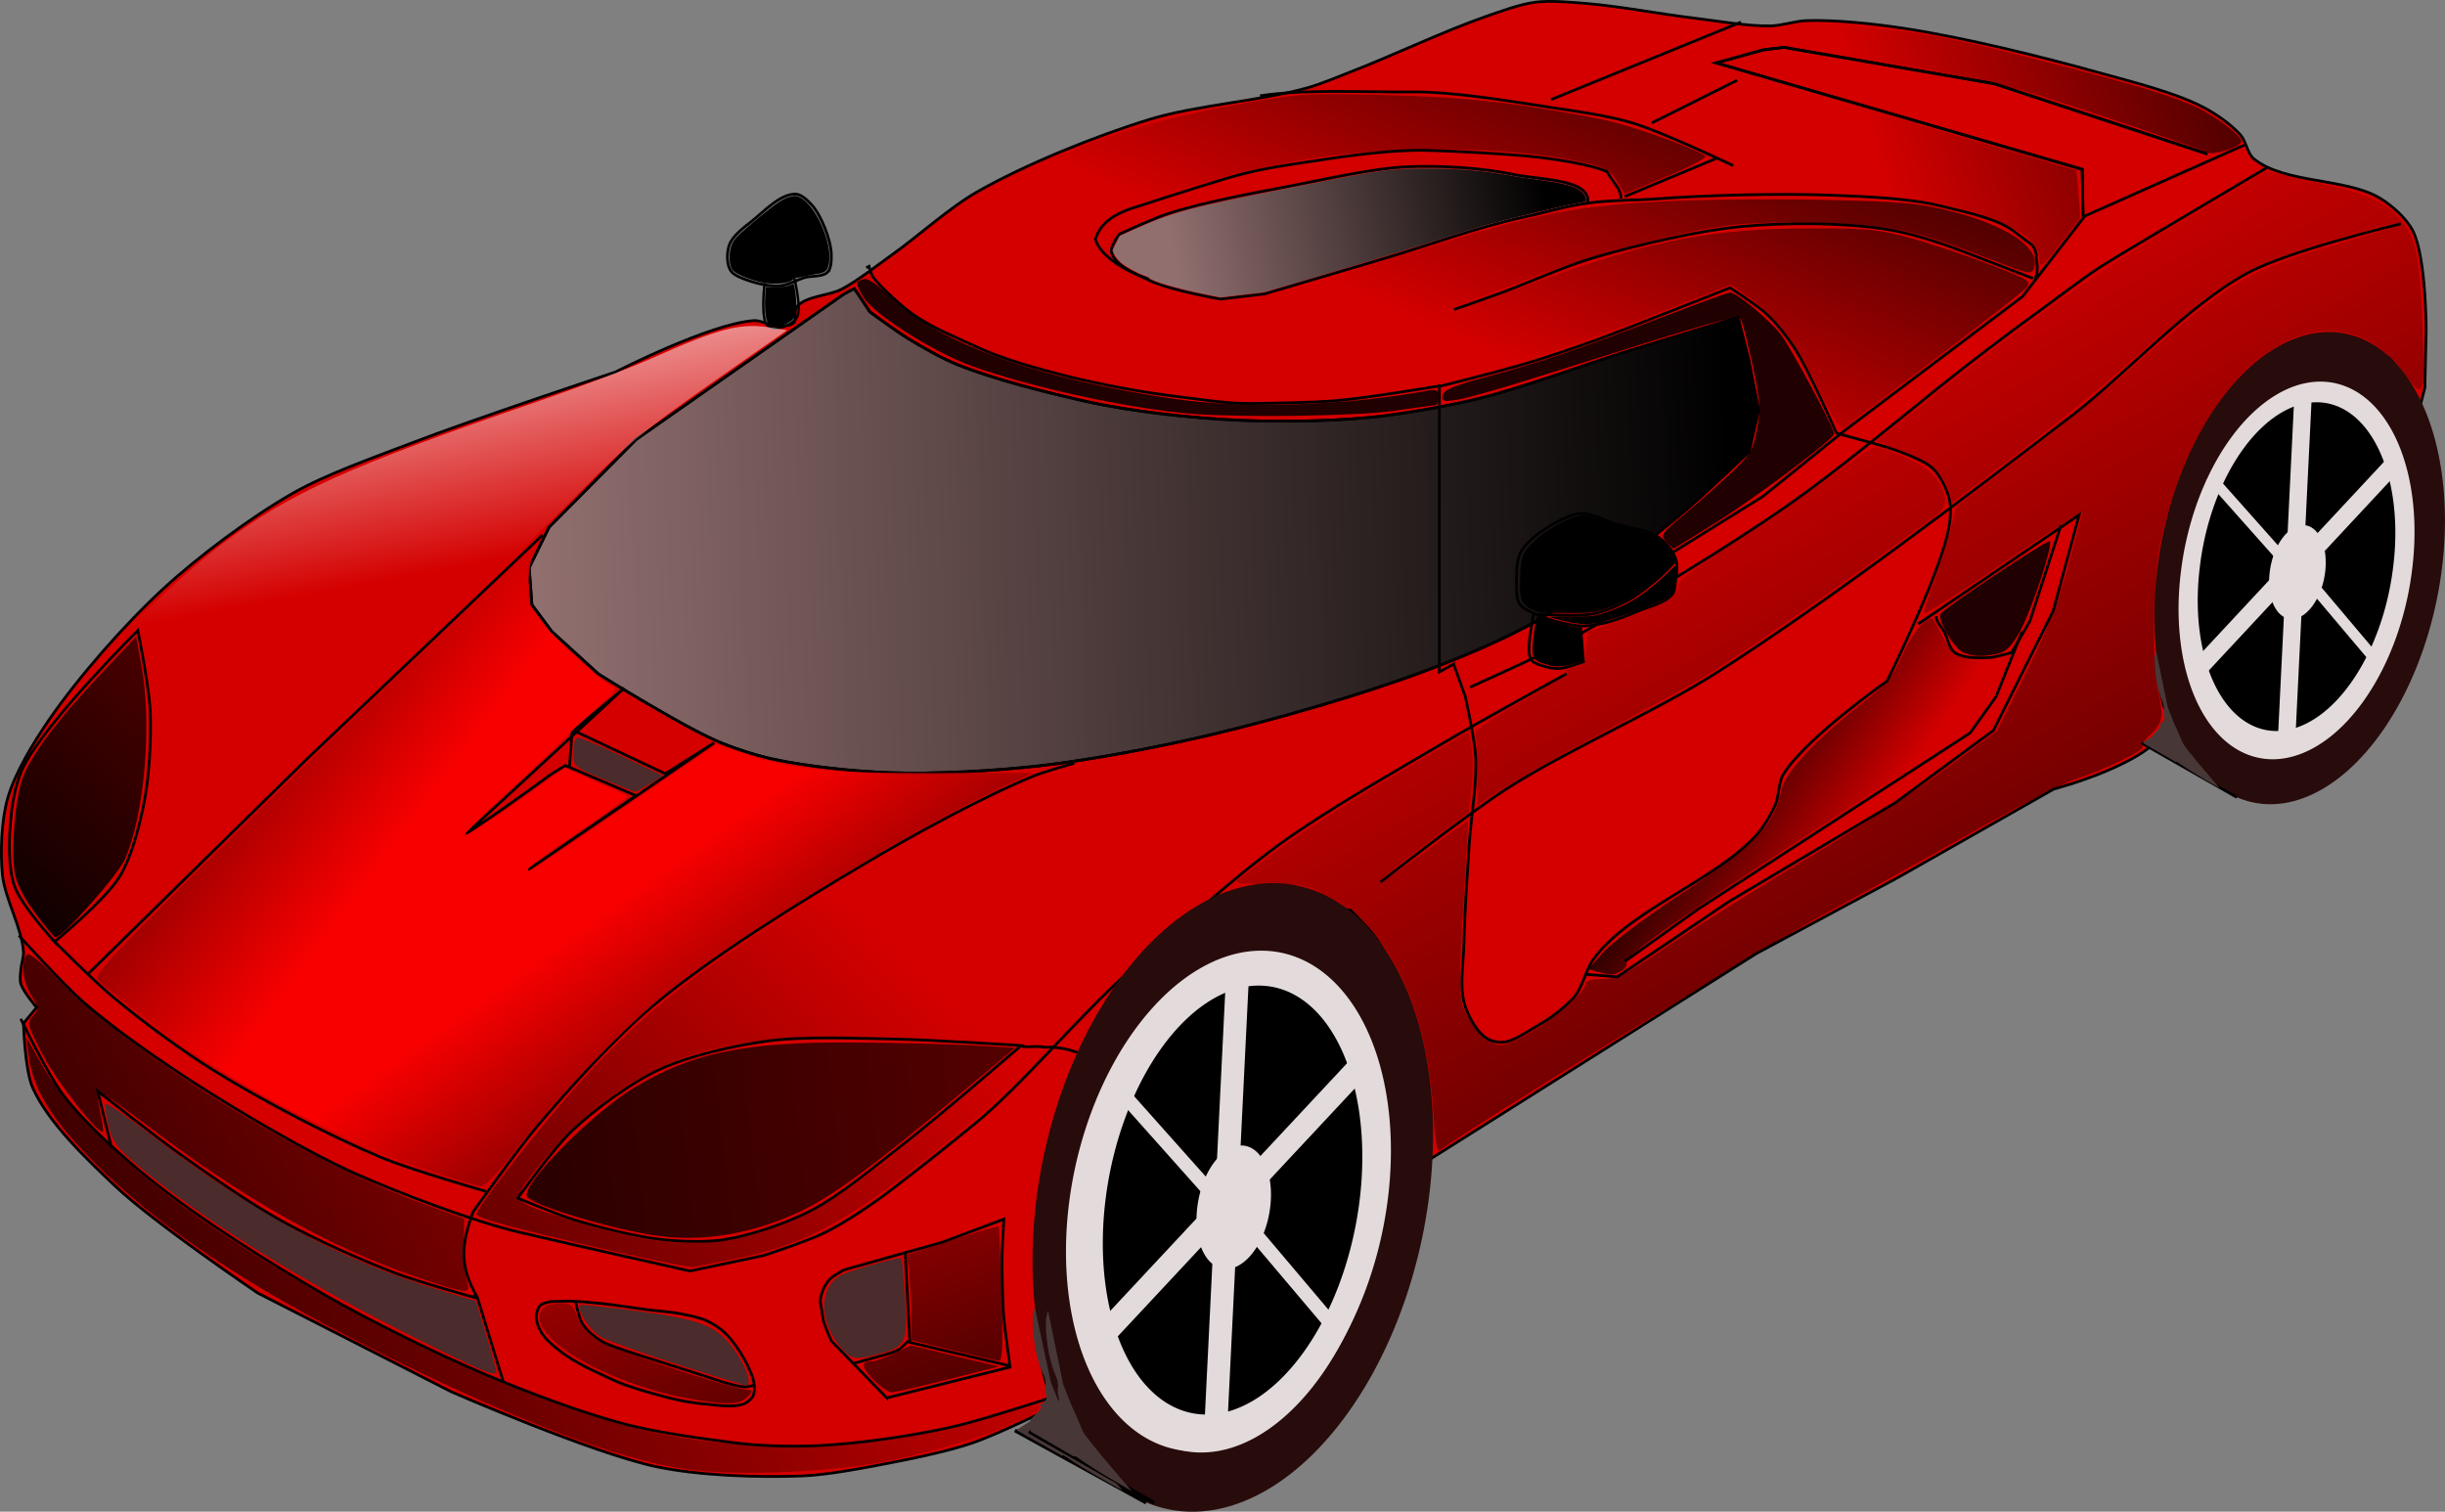 <svg xmlns="http://www.w3.org/2000/svg" xmlns:xlink="http://www.w3.org/1999/xlink" viewBox="0 0 891.5 551.19" version="1.0"><rect x="0" y="0" width="891.5" height="551.19" fill="#808080" stroke="none"/><defs><linearGradient id="l" y2="141.36" xlink:href="#a" gradientUnits="userSpaceOnUse" x2="736.81" gradientTransform="translate(-61.672 -111.49)" y1="79.136" x1="936.21"/><linearGradient id="a"><stop offset="0"/><stop offset="1" stop-opacity="0"/></linearGradient><linearGradient id="f" y2="205" gradientUnits="userSpaceOnUse" x2="489.32" gradientTransform="translate(-61.672 -111.49)" y1="179.55" x1="625.08"><stop offset="0"/><stop offset="1" stop-opacity="0"/></linearGradient><linearGradient id="g" y2="418.55" gradientUnits="userSpaceOnUse" x2="246.07" gradientTransform="translate(-61.672 -111.49)" y1="534.51" x1="5.657"><stop offset="0" stop-color="#333"/><stop offset="1" stop-color="#333" stop-opacity="0"/></linearGradient><linearGradient id="h" y2="445.42" gradientUnits="userSpaceOnUse" x2="376.18" gradientTransform="translate(-61.672 -111.49)" y1="697.15" x1="130.11"><stop offset="0"/><stop offset="1" stop-opacity="0"/></linearGradient><linearGradient id="i" y2="234.7" gradientUnits="userSpaceOnUse" x2="592.49" gradientTransform="translate(-61.672 -111.49)" y1="62.165" x1="667.51"><stop offset="0"/><stop offset="1" stop-opacity="0"/></linearGradient><linearGradient id="j" y2="401.9" gradientUnits="userSpaceOnUse" x2="752.36" gradientTransform="translate(-61.672 -111.49)" y1="360.56" x1="691.55"><stop offset="0"/><stop offset="1" stop-opacity="0"/></linearGradient><linearGradient id="k" y2="224.8" xlink:href="#a" gradientUnits="userSpaceOnUse" x2="717.01" gradientTransform="translate(-61.672 -111.49)" y1="619.37" x1="936.21"/><linearGradient id="e" y2="255.91" gradientUnits="userSpaceOnUse" x2="254.11" gradientTransform="translate(-61.672 -111.49)" y1="240.36" x1="691.55"><stop offset="0"/><stop offset="1" stop-opacity="0"/></linearGradient><linearGradient id="m" y2="405.82" gradientUnits="userSpaceOnUse" x2="1040.9" gradientTransform="translate(-61.672 -111.49)" y1="411.48" x1="1043.7"><stop offset="0" stop-color="#fff"/><stop offset="1" stop-color="#fff" stop-opacity="0"/></linearGradient><linearGradient id="o" y2="453.23" gradientUnits="userSpaceOnUse" x2="574.17" gradientTransform="translate(-61.672 -111.49)" y1="719.77" x1="319.61"><stop offset="0"/><stop offset="1" stop-opacity="0"/></linearGradient><linearGradient id="n" y2="550.07" gradientUnits="userSpaceOnUse" x2="974.39" gradientTransform="translate(-61.672 -111.49)" y1="650.48" x1="91.924"><stop offset="0"/><stop offset="1" stop-opacity="0"/></linearGradient><linearGradient id="p" y2="459.48" xlink:href="#a" gradientUnits="userSpaceOnUse" x2="387.49" gradientTransform="translate(-61.672 -111.49)" y1="671.69" x1="26.87"/><linearGradient id="q" y2="472.29" xlink:href="#a" gradientUnits="userSpaceOnUse" x2="409.77" gradientTransform="translate(-61.672 -111.49)" y1="687.25" x1="476.59"/><linearGradient id="r" y2="301.17" gradientUnits="userSpaceOnUse" x2="322.44" gradientTransform="translate(-61.672 -111.49)" y1="178.13" x1="299.81"><stop offset="0" stop-color="#fff"/><stop offset="1" stop-color="#fff" stop-opacity="0"/></linearGradient><linearGradient id="s" y2="439.76" xlink:href="#a" gradientUnits="userSpaceOnUse" x2="287.09" gradientTransform="translate(-61.672 -111.49)" y1="562.8" x1="374.77"/><linearGradient id="t" y2="366.22" gradientUnits="userSpaceOnUse" x2="246.07" gradientTransform="translate(-61.672 -111.49)" y1="265.81" x1="111.72"><stop offset="0"/><stop offset="1" stop-opacity="0"/></linearGradient></defs><path d="M383.74 513.2s-20.17 9.89-29.26 12.96c-9.4 3.17-22.41 5.81-32.15 7.67-8.86 1.7-20.74 3.95-29.75 4.32-15.99.65-37.58-.07-53.25-3.36-23.4-4.9-74.85-27.35-74.85-27.35l-70.525-35.98s-37.703-25.51-51.816-38.86c-10.24-9.69-24.474-23.11-30.226-35.98-2.907-6.51-3.359-23.51-3.359-23.51l4.798-5.76s-4.855-5.66-5.757-8.64c-.459-1.51-.12-3.7 0-5.27.144-1.89 1.066-4.35.96-6.24-.494-8.79-6.816-19.55-7.677-28.31-.819-8.33-.364-19.78 1.92-27.83 2.616-9.22 9.457-20.38 14.872-28.3 10.771-15.75 27.718-35.04 41.741-47.98 13.013-12 32.111-26.27 47.5-35.02 12.22-6.96 30.06-13.19 43.18-18.24 22.05-8.48 74.37-25.9 74.37-25.9s34.29-17.61 50.37-18.72c2.65-.18 5.98 1.9 8.64 1.92 1.84.02 4.74.11 6.02-1.22 1.17-1.23-.18-4.26.87-5.59 3.35-4.19 11.88-4.1 16.62-6.62 5.85-3.12 12.83-8.634 18.23-12.475 9.48-6.739 21.07-17.283 31.18-23.029 17.78-10.104 43.3-20.394 62.86-26.388 16.84-5.162 40.62-6.706 57.57-11.515 5.17-1.467 11.79-4.282 16.79-6.237 14.49-5.659 33.29-14.55 47.98-19.671 5.38-1.874 12.58-4.55 18.23-5.277 5.57-.717 13.12.03 18.71.48 11.73.943 27.18 3.89 38.86 5.277 8.48 1.006 19.78 3.074 28.31 2.879 3.93-.09 9.03-1.787 12.96-1.92 10.82-.363 25.27 1.239 35.98 2.879 21.74 3.333 50.3 10.381 71.49 16.313 11.39 3.191 26.94 6.982 37.42 12.474 4.46 2.338 10.12 6.279 13.43 10.076 1.95 2.233 2.5 6.764 4.8 8.636 11.23 9.139 33.67 6.899 46.06 14.393 4.35 2.634 9.74 7.432 11.99 11.994 4.83 9.764 4.8 35.981 4.8 35.981l-.48 21.11-3.84 14.88s-3.74-17.54-7.67-23.99c-2.02-3.3-8.62-4.76-12.3-5.94-6.54-2.08-14.39-.84-20.43 2.43-7.26 3.92-15.74 14.06-21.62 21.16s-11.07 14.58-16.18 24.57c-5.11 9.98-10 28.58-12.47 38.86-2.48 10.28-2.29 13.49-2.86 22.37-.27 4.17-.02 14.4 1.37 18.34.47 1.35.55 3.12 1.28 4.36.72 1.23 1.13 4.92.69 6.27-4.49 13.44-41.27 23.03-41.27 23.03l-56.61 32.14-51.82 27.83-136.25 85.88c8.17-20.91 6.79-19.34 8.22-34.63 2-16.9-.09-23.76-.79-36.61-7.88-19.15-8.66-19.68-19.11-30.39-8-1.28-10.38-2.56-21.74-2.15-17.86 5.35-18.87 6.21-32.79 15.5-10.15 8.7-21.31 20.42-32.7 34.53-7 8.69-13.08 22.91-19.83 39.51-4.31 10.59-6.19 24.88-6.97 36.31-.82 12.08-.62 24.42.48 36.46.66 7.15 3.2 14.08 4.8 21.11z" fill-rule="evenodd" stroke="#000" fill="#d40000"/><path d="M7.556 371.48s9.834 20.44 15.733 28.09c8.153 10.57 21.61 22.55 32.026 30.9 17.656 14.15 43.314 30.3 62.935 41.58 17.12 9.85 40.81 21.51 58.99 29.22 14.83 6.28 34.99 13.91 50.57 17.98 11.58 3.03 27.46 5.2 39.33 6.74 9.57 1.24 21.27 1.56 30.9 1.12 15.23-.68 36.31-3.76 51.13-7.3 10.27-2.46 33.72-10.11 33.72-10.11" stroke="#000" fill="none"/><path d="M40.707 418.67l-5.057-20.79s21.385 16.86 30.903 23.6c10.528 7.46 24.671 17.35 35.957 23.6 12.01 6.65 28.76 14.21 41.58 19.1 8.57 3.27 29.22 8.99 29.22 8.99l-.56-1.12M323.33 509.7c-6.74-6.93-13.49-13.86-20.23-20.79-2.51-5.95-3.04-6.92-3.37-10.68-.81-4-1.02-4.23.56-8.43 2.24-4.03 2.69-3.9 7.31-6.74 11.98-3.37 23.97-6.74 35.96-10.11l22.47-8.43c-.78 13.22-.77 13.13-.56 24.16.34 11.32.28 11.11 2.81 29.78-14.99 3.74-29.97 7.49-44.95 11.24z" stroke="#000" fill="none"/><path d="M367.72 497.9l-35.96-8.43-1.69-32.59v-.56M331.3 488.87l-2.85 2.68c-1.85 1.8-9.77 3.38-17.41 5.62M183.54 503.94l-9.53-30.99c-6.83-11.73-5.61-19.52-1.59-30.99 0 0 16.11-22.7 23.84-31.78 11.8-13.87 28.15-32.01 42.11-43.7 21.34-17.88 53.13-37.47 77.08-51.65 17.79-10.54 42.07-23.88 61.18-31.79 4.39-1.81 15.1-4.77 15.1-4.77" stroke="#000" fill="none"/><path d="M188.79 436.85s12.93-18.15 19.87-24.63c8.5-7.95 21.23-17.35 31.78-22.25 10.96-5.09 26.97-8.67 38.94-10.33 13.69-1.91 32.26-1.03 46.08-.8 14.08.24 46.89 2.39 46.89 2.39s-30.19 26.09-43.71 36.55c-9.73 7.53-22.41 18.25-33.37 23.84-8.73 4.44-21.32 8.76-30.99 10.33-6.82 1.1-16.17.76-23.04 0-9.72-1.08-22.43-4.32-31.79-7.15-6.35-1.93-20.66-7.95-20.66-7.95zM372.63 381.56c4.9.38 3.07-.36 8.82.31 5.01-.36 13.4 1.52 18.14 5.93M19.917 343.38s18.335-15.08 23.599-23.6c4.484-7.25 7.344-18.6 8.99-26.97 1.956-9.94 2.684-23.58 2.248-33.71-.382-8.86-4.495-29.22-4.495-29.22S17.628 262.14 8.68 279.33c-2.416 4.64-3.923 11.65-4.495 16.85-.885 8.05-1.528 19.32 1.124 26.97 2.45 7.08 14.608 20.23 14.608 20.23z" stroke="#000" fill="none"/><path d="M18.794 342.26s15.327 15.4 22.475 21.35c10.571 8.8 25.381 19.74 37.083 26.97 17.444 10.78 41.758 23.56 60.678 31.46 11.12 4.65 38.21 12.37 38.21 12.37" stroke="#000" fill="none"/><path d="M307.69 107.24l-75.75 53-31.75 32-7.25 14.75 1 13.5 7.25 9.75 17 15.5s29.26 18.3 42.75 24.25c5.99 2.64 14.35 5.35 20.75 6.75 12.69 2.77 30.02 4.55 43 5 16.28.57 38.06-.66 54.25-2.5 19.16-2.17 44.49-7.02 63.25-11.5 23.29-5.56 54.06-14.4 76.5-22.75 13.18-4.9 30.62-12.12 42.75-19.25 16.68-9.8 36.84-26.16 51.75-38.5 7.69-6.36 24.5-22.5 24.5-22.5l3.5-15.25-3.75-19-3.75-14.75s-28.02 8.51-40 12.25c-16.3 5.09-37.68 13.1-54.25 17.25-9.99 2.5-23.54 4.91-33.75 6.25-16.04 2.11-37.59 2.46-53.75 1.75-17.17-.75-39.74-3.2-56.5-7-14.08-3.19-32.86-7.86-46.25-13.25-5.67-2.28-12.79-6.32-18-9.5-4.37-2.66-14-9.75-14-9.75l-4.5-6.75-1.25-1.75-3.75 2z" fill-rule="evenodd" stroke="#000" fill="#916f6f"/><path d="M32.345 354.89l79.195-77.78 86.27-82.02" stroke="#000" fill="none"/><path d="M6.89 341.11s16.214 17.97 24.041 24.74c11.487 9.94 28.215 21.52 41.012 29.7 16.803 10.75 40.567 24.77 57.987 32.53 15.7 7 42.66 17.26 59.39 21.21 19.76 4.67 62.23 14.15 62.23 14.15l26.87-5.66s16.15-5.23 22.63-8.49c7.67-3.86 17.22-10.33 24.04-15.55 9.06-6.94 13.77-10.5 30.4-24.04 16.98-13.83 38.11-39.43 55.86-55.16 16.23-14.37 37.62-33.93 55.16-46.67 16.95-12.32 41.35-26.11 59.4-36.77 13.41-7.92 45.25-25.45 45.25-25.45M195.55 479.61c-.12 1.01.19 2.38.51 3.34.46 1.41 1.41 3.2 2.34 4.35 1.91 2.39 5.2 4.93 7.69 6.7 2.74 1.93 6.67 4.1 9.71 5.52 3.25 1.52 8.54 4.14 11.92 5.36 5.3 1.92 11.56 3.61 17.02 5.01 3.5.9 8.28 1.71 11.88 2.01 4.35.36 10.46 1.5 14.55 0 1.24-.46 2.73-1.69 3.35-2.85.6-1.11.66-2.93.5-4.18-.38-2.99-2.22-6.72-3.68-9.37-1.72-3.11-4.45-7.08-7.02-9.53-1.71-1.63-4.39-3.38-6.53-4.35-2.6-1.19-6.39-1.96-9.2-2.51-3.97-.79-9.37-1.15-13.38-1.68-4.83-.62-11.23-1.66-16.07-2.17-3.35-.35-7.83-.75-11.2-.84-2.16-.05-7.2.17-7.2.17s-2.83.52-3.68 1.34c-.86.82-1.36 2.49-1.51 3.68z" stroke="#000" fill="none"/><path d="M209.8 474.39s1.19 5.69 2.35 7.86c.66 1.26 1.97 2.71 3.01 3.68 1.26 1.18 3.16 2.53 4.68 3.35 2.32 1.25 5.71 2.29 8.2 3.18 3.53 1.25 8.31 2.7 11.88 3.84 4.26 1.37 9.95 3.17 14.22 4.52 3.81 1.21 8.83 3.07 12.71 4.02 1.44.35 3.38.83 4.86.83.91.01 3.01-.5 3.01-.5M530.02 242.16l4.26 11.83s3.47 15.48 3.79 22.24c.45 9.53-1.76 22.19-2.37 31.71-.68 10.64-1.71 24.82-1.89 35.49-.12 7.09-1.88 16.96.47 23.66 1.55 4.39 5.05 10.82 9.47 12.3 5.72 1.92 8.62-.44 19.64-7.1 3.31-2 7.51-5.46 10.17-8.28 3.64-3.86 4.41-10.18 7.57-14.43 13.28-17.9 44.13-28.49 59.15-44.96 2.71-2.96 5.51-7.66 7.1-11.35 1.33-3.1 1.08-8 2.84-10.89 7.94-13.05 37.85-34.07 37.85-34.07s18.5-37.18 22.24-54.42c.76-3.47 1.28-8.37.48-11.83-.88-3.77-3.31-8.72-6.16-11.35-4.33-4.02-17.98-8.05-17.98-8.05l-17.03-4.73s-9.61-22.09-15.14-30.76c-2.56-3.99-6.5-9.03-9.94-12.3-3.69-3.5-13.72-9.94-13.72-9.94s-27.81 10.99-39.75 15.62c-11.48 4.45-25.56 9.34-37.39 12.78-8.2 2.38-28.86 7.57-28.86 7.57V245l5.2-2.84z" stroke="#000" fill="none"/><path d="M536.01 250.57s19.31-8.69 27.44-12.71c3.86-1.91 8.97-4.55 12.71-6.69 23.17-13.25 53.73-31.59 75.62-46.85 17.14-11.94 38.61-29.73 54.88-42.83 10.77-8.67 25.25-19.68 36.47-27.77 7.1-5.11 16.36-12.39 23.76-17.063 7.86-4.964 59.56-35.468 59.56-35.468M578.29 355.26l11.36.94 40.69-27.44 60.57-35.97 35.97-26.5 21.76-43.53 9.47-35.02-58.68 39.75" stroke="#000" fill="none"/><path d="M751.48 191.53l-11.36 35.02-6.62 11.35s-5.9 1.81-8.52 1.9c-3.73.12-9.28.3-12.3-1.9-2.05-1.49-2.56-5.34-3.79-7.57-.79-1.45-2.39-3.14-2.84-4.73-.07-.27 0-.95 0-.95" stroke="#000" fill="none"/><path d="M737.29 230.33l-9.47 23.66-9.46 13.25-99.37 64.36-26.5 18.92M741.25 101.49s-14.56-5.533-24.61-9.467c-8.54-3.341-20.28-7.145-29.34-8.518-15.44-2.339-36.5-2.422-52.05-.946-16.47 1.563-38.07 6.713-53.95 11.357-10.78 3.153-24.46 9.394-35.01 13.254-4.81 1.75-16.09 5.67-16.09 5.67" stroke="#000" fill="none"/><path d="M578.94 73.688c.95-8.518-18.11-8.146-26.97-10.057-11.41-2.459-27.15-3.355-38.81-2.839-12.35.546-28.55 4.275-40.69 6.625-14 2.708-32.79 6.065-46.37 10.41-5.58 1.784-17.99 7.571-17.99 7.571s-3.4 4.539-2.84 6.625c1.4 5.095 9.43 8.147 14.2 10.407 7.15 3.4 25.55 6.63 25.55 6.63l16.09-1.89s29.14-8.659 41.64-12.308c16.74-4.883 35.96-12.127 53.01-15.735 7.15-1.513 14.87-3.952 23.33-5.092 8.45-1.139 17.65-.979 24.94-1.533 18.4-1.399 45.9-2.055 64.34-1.3 11.69.479 27.48 1.056 38.8 3.786 11.33 2.73 21.57 4.934 27.48 9.6 5.92 4.665 6.69 4.388 7.51 6.989.82 2.6-.1.578.53 4.149.63 3.572-.77 6.674-1.01 6.194" stroke="#000" fill="none"/><path d="M418.92 101.75c-8.01-2.514-17.84-8.284-19.55-14.576 2.28-6.648 7.79-9.136 12.5-10.951 0 0 24.08-7.829 34.8-11.018 11.02-3.279 18.54-4.392 29.91-6.138 13.43-2.064 30.1-4.541 43.69-4.245 10.01.218 32.12 1.432 42.06 2.677 17.52 2.196 23.54 5.029 23.54 5.029 3.12 5.173 5.3 6.561 5.11 9.842M804.86 56.153l-77.81-25.646-76.66-13.249-7.57.946-17.04 4.732 133.45 38.802.3 17.201M580.36 219.79l62.46-38.81 29.34-23.66 65.3-49.21 22.71-29.337 58.25-25.917M631.97 60.384s-25.31-12.083-36.77-15.556c-8.68-2.63-20.73-4.307-29.7-5.657-15.19-2.288-35.54-5.812-50.91-5.657-16.26.164-39.09-1.101-55.15 1.414M626.31 57.556l-33.94 14.142M634.8 8.058l-69.3 28.285M633.39 29.272l-31.12 15.556M525.36 140.61s-26.79 4.56-38.5 5.5c-8.39.68-22.58.92-31 1-8.71.08-17.84-1.48-26.5-2.5-12.27-1.45-28.52-4.47-40.5-7.5-9.93-2.51-23.22-6.15-32.5-10.5-8.36-3.93-15.9-6.75-23.5-12-3.7-2.56-11.8-9.9-14.5-13.5-.77-1.03-1.5-4.001-1.5-4.001l-1 .5" stroke="#000" fill="none"/><path d="M439.39 107.3c-10.73-2.21-19.09-4.66-20.47-6.02-.24-.23-1.03-.62-1.76-.85-2.42-.775-6.81-3.237-8.53-4.78-.93-.836-1.98-2.17-2.34-2.966l-.65-1.447 1.33-2.621 1.33-2.62 4.47-2.02c14.87-6.714 20.62-8.256 58.39-15.661 34.05-6.675 35.4-6.861 49.5-6.85 11.06.009 20.21.758 29.06 2.377 2.59.472 6.61 1.109 8.94 1.414 9.83 1.283 13.84 2.169 16.59 3.66 1.81.985 3.03 2.524 3.03 3.833.01.823 0 .826-4.24 1.544-3.48.589-25.31 5.817-30.93 7.406-4.96 1.401-12.64 3.774-29.54 9.121-4.96 1.571-18.8 5.748-30.75 9.28l-21.73 6.42-8.08.96-8.08.96-5.54-1.14z" fill="#916f6f"/><path d="M890.397 207.139a87.118 51.285-79.113 11-103.787 0 87.118 51.285-79.113 11103.787 0z" fill="#280b0b"/><path d="M815.62 290.73l-34.74-19.8" stroke="#000" fill="none"/><path d="M793.38 277.9l-12.14-7.06 3.68-2.45c-.31-.68 4.66-4.11 2.29-4.41-.41-.05 2.78-.41 1.86-3.06-.61-1.72.64-2.66-.98-6.08-.82-1.72-1.71-5.63-1.87-6.7-.94-6.4-.52-6.93-.61-8.49l.56-2.38 4.23 20.59c5.32 13.42.27.59 5.39 12.87.89 2.14 13.79 16.89 13.63 16.72-.11-.11-9.36-5.17-15.69-9.73l-.35.18z" fill="#483737"/><path d="M879.458 208.1a69.452 41.579-78.702 11-84.201 0 69.452 41.579-78.702 1184.2 0z" fill="#e3dbdb"/><path d="M872.612 206.607a60.26 34.855-79.514 11-70.49 0 60.26 34.855-79.514 1170.49 0z"/><path d="M847.802 208.582a17.283 9.996-79.515 11-20.216 0 17.283 9.996-79.515 1120.216 0z" fill="#e3dbdb"/><path d="M521.024 436.611a116.097 70.588-78.3 11-143.043 0 116.097 70.588-78.3 11143.043 0z" fill="#280b0b"/><path d="M417.93 547.9l-47.87-26.35" stroke="#000" stroke-width="1.354" fill="none"/><path d="M387.28 530.82l-16.72-9.39 5.06-3.26c-.43-.91 6.42-5.47 3.16-5.87-.57-.07 3.84-.54 2.56-4.07-.83-2.3.89-3.55-1.35-8.09-1.12-2.29-2.36-7.5-2.57-8.93-1.29-8.51-.72-9.22-.84-11.29l.76-3.18 5.84 27.41c7.33 17.87.36.78 7.43 17.13 1.22 2.85 19 22.48 18.78 22.26-.15-.16-12.9-6.89-21.62-12.95l-.49.23z" fill="#483737"/><path d="M505.945 437.924a92.567 57.223-77.836 11-116.049 0 92.567 57.223-77.836 11116.049 0z" fill="#e3dbdb"/><path d="M496.488 435.945a80.301 47.978-78.753 11-97.15 0 80.301 47.978-78.753 1197.15 0z" fill="#ac9393"/><path d="M462.024 437.28a23.03 13.76-78.753 11-27.863 0 23.03 13.76-78.753 1127.863 0zM833.14 217.01h6.363l-2.828 57.629h-6.364z" fill="#e3dbdb"/><path id="b" transform="matrix(.764 .645 -.682 .732 0 0)" fill="#e3dbdb" d="M750.56-387.98h6.364v57.699h-6.364z"/><use xlink:href="#b" transform="translate(33.941 -34.648)" height="782" width="1044"/><path id="c" transform="skewX(-2.81) scale(1 .999)" fill="#e3dbdb" d="M843.65 142.23h6.364v57.699h-6.364z"/><use id="d" xlink:href="#c" transform="matrix(.803 0 .552 .607 84.771 120.48)" height="782" width="1044" y="0" x="0"/><use xlink:href="#d" transform="matrix(1 0 0 .95 -30.759 -21.378)" height="782" width="1044"/><path d="M420.83 547.96l-45.67-25.98" stroke="#000" stroke-width="1.313" fill="none"/><path d="M391.59 531.12l-15.95-9.26 4.83-3.21c-.41-.9 6.12-5.4 3.01-5.8-.55-.06 3.66-.53 2.44-4.01-.8-2.26.85-3.49-1.28-7.97-1.08-2.26-2.26-7.4-2.46-8.8-1.23-8.39-.69-9.1-.8-11.14l.73-3.13 5.57 27.03c6.99 17.61.34.76 7.08 16.89 1.17 2.8 18.13 22.16 17.92 21.94-.14-.15-12.31-6.79-20.63-12.77l-.46.23z" fill="#483737"/><path d="M504.763 439.54a91.149 54.661-78.66 11-110.701 0 91.149 54.661-78.66 11110.701 0z" fill="#e3dbdb"/><path d="M495.759 437.568a79.083 45.822-79.475 11-92.677 0 79.083 45.822-79.475 1192.677 0z"/><path d="M463.142 440.164a22.68 13.142-79.476 11-26.58 0 22.68 13.142-79.476 1126.58 0z" fill="#e3dbdb"/><path fill="#e3dbdb" d="M442.453 452.632h8.367l-3.718 75.625h-8.367zM448.847 430.822l6.393 5.388-51.722 55.39-6.393-5.389z"/><use xlink:href="#b" transform="matrix(1.315 0 0 1.312 -608.29 122.39)" height="782" width="1044"/><path fill="#e3dbdb" d="M447.11 354.27h8.367l-3.719 75.626h-8.367z"/><use xlink:href="#c" transform="matrix(1.056 0 .726 .797 -541.46 325.95)" height="782" width="1044"/><use xlink:href="#d" transform="matrix(1.315 0 0 1.246 -693.35 139.8)" height="782" width="1044"/><path d="M560.03 223.98c4.51 2 10.98 3.88 15.91 4.24 2.76.2 6.48-.44 9.19-1.06 3.72-.86 8.5-2.75 12.02-4.24 3.93-1.67 10.09-3.01 12.73-6.37.87-1.11.86-3.19 1.06-4.59.29-2.11.75-4.99.35-7.07-.29-1.5-1.23-3.37-2.12-4.6-1.28-1.76-3.41-3.87-5.3-4.95-3.94-2.24-10.16-2.94-14.5-4.24-3.82-1.15-8.73-3.88-12.73-3.89-2.21-.01-5.07 1.17-7.07 2.12-3.93 1.87-8.9 5.09-12.02 8.13-1.31 1.27-2.89 3.24-3.53 4.95-1.13 2.99-1.14 7.41-1.07 10.61.06 2.14-.1 5.27 1.07 7.07 1.16 1.8 4.04 3.02 6.01 3.89z" stroke="#000" fill="none"/><path d="M576.33 228.54l1.02 12.76s-6.09 2.33-8.84 2.48c-1.93.1-4.52-.47-6.36-1.06-1.13-.37-2.74-.89-3.54-1.77-.6-.68-.93-1.93-1.06-2.83-.37-2.63.71-8.84.71-8.84l.91-5.37M560.52 224s15.26.69 19.66-.02c4.37-.71 9.91-3.16 13.79-5.31 3.71-2.05 8.11-5.7 11.31-8.48 1.81-1.57 5.66-5.66 5.66-5.66" stroke="#000" fill="none"/><path d="M561.89 223.31c-2.32-.26-5.55-2.04-6.57-3.61-1.04-1.6-1.23-3.38-1.03-9.54.22-6.77.68-8.21 3.67-11.44 4.19-4.52 12.78-9.66 17.8-10.64 2.27-.45 3.99-.09 9.5 1.98 2.36.88 6.93 2.26 10.16 3.05 3.59.88 6.64 1.81 7.84 2.4 2.46 1.2 5.74 4.44 6.96 6.88l.86 1.72-2.34 2.37c-4.48 4.55-11.09 9.73-15.55 12.18-2.94 1.62-8.33 3.71-11.19 4.35-2.15.48-3.64.55-10.5.52-4.39-.02-8.71-.12-9.61-.22z"/><path d="M573.43 227.14c-2.84-.52-8.24-1.93-8.55-2.24-.07-.07 3.39-.12 7.69-.12 7.49.02 7.92-.01 10.57-.74 4.67-1.28 9.98-3.64 13.95-6.21 3.06-1.98 7.88-5.93 11.16-9.14l3.03-2.96-.01 1.75c-.01 2.33-.72 7.58-1.13 8.34-.92 1.71-3.04 2.86-10.94 5.9-14.61 5.62-19.27 6.6-25.77 5.42zM564.26 242.44c-3.01-.8-4.43-1.58-5.03-2.75-.64-1.27-.53-5.07.3-10.44.66-4.27.73-4.52 1.31-4.38.33.08 1.97.63 3.63 1.22 3.21 1.13 8.81 2.51 10.29 2.52.49.01 1.04.11 1.22.23.29.18 1.47 11.83 1.22 12.06-.04.04-1.41.49-3.03 1.01-4.01 1.27-6.62 1.41-9.91.53z"/><path d="M301.79 99.205c-1.8 1.845-5.89 1.295-8.37 2.005-2.75.79-6.19 2.8-9.03 3.01-3.56.27-8.36-.79-11.71-2-2.08-.75-5.23-1.8-6.36-3.685-1.45-2.411-1.34-6.741-.34-9.368 1.3-3.382 5.55-6.426 8.37-8.7 4.31-3.481 10.18-9.763 15.72-9.703 2.04.021 4.29 2.207 5.69 3.68 2.08 2.184 3.9 5.902 5.02 8.7 1.11 2.781 2.3 6.709 2.34 9.703.03 1.949.02 4.96-1.33 6.358z" stroke="#000" fill="none"/><path d="M278.81 103.17s-1.41 11.18.5 14.82c.56 1.08 2.05 1.57 3.03 1.69 1.77.21 4.19-.65 5.79-1.69.97-.62 2.38-1.69 2.78-3.03 1.13-3.78-1.26-13.48-1.26-13.48l.5 2.02" stroke="#000" stroke-width=".871" fill="none"/><path d="M277.83 102.96c-4.8-1.03-9.9-3.228-10.85-4.667-1.41-2.164-1.26-7.401.3-10.039 1.05-1.786 2.94-3.565 9.69-9.147 6.42-5.313 8.86-6.889 11.53-7.444 1.72-.357 1.98-.326 3.32.383 5.76 3.058 11.77 16.813 10.45 23.937-.5 2.702-1.29 3.429-4.23 3.863-1.27.184-3.29.574-4.49.854-1.19.28-2.6.56-3.12.61s-1.12.33-1.33.6c-1.11 1.43-6.98 1.97-11.27 1.05zM281.24 118.72c-.68-.31-1.26-.91-1.54-1.6-.66-1.6-.95-5.56-.69-9.25l.23-3.22h3.56c2.62 0 3.93-.15 4.99-.59.78-.32 1.48-.58 1.55-.58.38 0 1.01 5.02 1.02 8.09.01 3.51 0 3.59-.98 4.61-2.11 2.21-6.1 3.45-8.14 2.54z"/><path d="M169.86 304.11l57.75-53.25-18.5 15.5 33.5 15.75 17.75-11.25-67.75 46.25 39.25-27-25.75-11-5.25 3.25-8.25 6-10.25 7.25-12.5 8.5zM207.61 279.86l1-13.25M503.36 321.61s31.56-24.73 46-34c21.93-14.07 54.01-28.04 76-42 40.64-25.79 91.81-64.72 130-94 19.63-15.05 42.25-40.21 64-52.001 15.52-8.409 56-18 56-18" stroke="#000" fill="none"/><path d="M307.69 107.24l-75.75 53-31.75 32-7.25 14.75 1 13.5 7.25 9.75 17 15.5s29.26 18.3 42.75 24.25c5.99 2.64 14.35 5.35 20.75 6.75 12.69 2.77 30.02 4.55 43 5 16.28.57 38.06-.66 54.25-2.5 19.16-2.17 44.49-7.02 63.25-11.5 23.29-5.56 54.06-14.4 76.5-22.75 13.18-4.9 30.62-12.12 42.75-19.25 16.68-9.8 36.84-26.16 51.75-38.5 7.69-6.36 24.5-22.5 24.5-22.5l3.5-15.25-3.75-19-3.75-14.75s-28.02 8.51-40 12.25c-16.3 5.09-37.68 13.1-54.25 17.25-9.99 2.5-23.54 4.91-33.75 6.25-16.04 2.11-37.59 2.46-53.75 1.75-17.17-.75-39.74-3.2-56.5-7-14.08-3.19-32.86-7.86-46.25-13.25-5.67-2.28-12.79-6.32-18-9.5-4.37-2.66-14-9.75-14-9.75l-4.5-6.75-1.25-1.75-3.75 2z" fill-rule="evenodd" stroke="#000" fill="url(#e)"/><path d="M439.39 107.3c-10.73-2.21-19.09-4.66-20.47-6.02-.24-.23-1.03-.62-1.76-.85-2.42-.775-6.81-3.237-8.53-4.78-.93-.836-1.98-2.17-2.34-2.966l-.65-1.447 1.33-2.621 1.33-2.62 4.47-2.02c14.87-6.714 20.62-8.256 58.39-15.661 34.05-6.675 35.4-6.861 49.5-6.85 11.06.009 20.21.758 29.06 2.377 2.59.472 6.61 1.109 8.94 1.414 9.83 1.283 13.84 2.169 16.59 3.66 1.81.985 3.03 2.524 3.03 3.833.01.823 0 .826-4.24 1.544-3.48.589-25.31 5.817-30.93 7.406-4.96 1.401-12.64 3.774-29.54 9.121-4.96 1.571-18.8 5.748-30.75 9.28l-21.73 6.42-8.08.96-8.08.96-5.54-1.14z" fill="url(#f)"/><path d="M307.27 492.1c-9.2-10.1-8.91-23.94.58-27.67 5.81-2.28 20.36-6.25 20.83-5.69.22.26.81 6.91 1.3 14.77 1.02 16.23.44 17.44-9.69 20.21-8.02 2.19-9.74 1.98-13.02-1.62zM247.45 497.62c-12.83-4.1-25.45-8.57-28.03-9.94-4.33-2.28-9.85-10.99-7.52-11.86.55-.2 10.01.83 21.02 2.3 23.49 3.12 28.93 5.42 35.39 14.95 4.28 6.3 6 12.18 3.54 12.06-.58-.03-11.56-3.41-24.4-7.51zM148.46 486.38c-40.58-20.36-77.735-43.74-99.846-62.83-6.08-5.24-7.748-7.69-9.112-13.38-.918-3.83-1.351-7.28-.962-7.67s7.302 4.33 15.362 10.48c38.652 29.51 70.598 46.73 106.73 57.55l12.88 3.86 3.74 12.49c2.05 6.87 3.74 12.85 3.74 13.28 0 2.09-5.73-.34-32.53-13.78z" fill-opacity=".847" fill="#333"/><path d="M715.92 237.86c-2.91-1.17-10.21-13.32-8.76-14.58 1.12-.97 40.2-27.09 41.22-27.55 1.62-.73-9.54 31.11-12.86 36.69-2.38 3.99-4.22 5.31-8.33 5.99-6.51 1.08-7.31 1.04-11.27-.55z" fill="url(#g)"/><path d="M220.08 284.15c-10.92-4.51-10.96-4.55-10.96-9.84 0-3.3.66-5.3 1.77-5.3.97 0 8.31 3.12 16.31 6.93l14.54 6.92-4.81 2.98c-2.65 1.63-5.06 2.94-5.35 2.91-.3-.04-5.47-2.11-11.5-4.6z" fill-opacity=".847" fill="#333"/><path d="M715.82 237.88c-3.33-1.34-9.53-11.96-8.22-14.08 1.3-2.11 39.07-27.23 39.82-26.48 1.28 1.28-6.82 25.66-10.95 32.98-3.2 5.66-5.07 7.44-8.52 8.13-5.63 1.13-8.25 1.01-12.13-.55z" fill-opacity=".847"/><path d="M223.97 456.28c-36.88-8.47-50.21-12.08-50.21-13.59 0-2.34 21.53-29.89 36.28-46.45 22.54-25.27 41.43-40.5 80.15-64.63 54.26-33.81 91.66-52.14 111.97-54.89 21.48-2.9 66.59-14.21 99.46-24.92 11.93-3.89 22.03-6.72 22.46-6.29.43.42 1.9.18 3.26-.56 2.73-1.46 2.9-1.13 6.3 12.28l1.85 7.32-21.3 12.38c-27.33 15.88-46.81 28.75-61.54 40.64-6.45 5.21-14.41 11.12-17.68 13.14s-16.13 14.16-28.57 26.99l-22.63 23.33-25.15-1.56c-13.83-.86-36.58-1.56-50.55-1.56-47.01 0-71.72 8.14-97.73 32.22-4.8 4.44-11.85 12.2-15.66 17.23-8.37 11.05-8.79 10.51 13.52 17.59 36.22 11.49 57.57 11.02 85.06-1.87 11.89-5.58 26.47-16.38 59.62-44.15 14.28-11.97 21.08-16.78 23.69-16.78 2.02 0 3.67.49 3.67 1.09 0 2.6-26.4 26.79-44.86 41.11-29.22 22.65-43.46 29.92-68.28 34.81-6.61 1.3-12.98 2.58-14.14 2.83-1.17.25-14.22-2.32-28.99-5.71z" fill="url(#h)"/><path d="M662.78 141.37c-8.24-16.79-15.11-25.74-25.4-33.11l-6.25-4.48-23.27 9.12c-58.81 23.02-90.99 30.75-135.81 32.62-40.68 1.7-93.81-8.84-126.18-25.04-12.42-6.22-26.84-17.56-26.16-20.581.23-1.042 7.42-7.358 15.98-14.036 29.24-22.82 69.02-39.412 113.84-47.482 24.05-4.328 25.62-4.434 55.16-3.729 29.61.708 49.75 2.967 79.65 8.935 9.32 1.858 30.55 9.301 37.28 13.068 1.2.673-3.77 3.418-13.67 7.552l-15.55 6.494-2.9-4.688c-2.49-4.031-4.22-4.99-12.39-6.837-24.91-5.64-67.11-6.322-97.88-1.582-29.39 4.528-70.23 16.975-76.6 23.346-5.06 5.053-5.03 7.224.13 12.383 5.49 5.497 17.79 11.177 31.04 14.347 16.38 3.91 23.35 2.52 85.03-16.901 38.85-12.233 54.16-15.372 83.44-17.108 14.39-.854 41.75-1.221 60.81-.815 30.37.645 36.31 1.156 48.14 4.138 20.57 5.185 32.73 13.398 30.46 20.567-.87 2.719-1.46 2.609-15.26-2.738C698.54 84 690.11 82.14 665.2 81.309c-13.65-.456-27.48-.109-34.86.876-20.05 2.675-49.94 10.704-74.03 19.885-12.45 4.75-23.52 8.94-24.6 9.33-1.08.38-1.63 1.04-1.21 1.46.41.42 11.05-3.11 23.63-7.83 44.79-16.825 68.03-21.65 104.71-21.745 22.42-.058 26.01.283 38.18 3.627 7.39 2.03 20.31 6.363 28.7 9.628 14.73 5.73 15.18 6.03 12.86 8.6-1.32 1.46-16.47 13.26-33.65 26.22s-31.94 24.09-32.8 24.74c-1.03.78-4.18-4.18-9.35-14.73z" fill="url(#i)"/><path d="M435.39 150.94c-22.78-1.71-59.21-9.57-81.16-17.52-14.01-5.07-35.85-18.96-39.4-25.07-3.03-5.21-3.04-5.42-.16-6.52 1.58-.61 4.85 1.53 10.35 6.77 17.51 16.71 53.96 29.7 103.48 36.89 25.02 3.63 62.68 2.42 91.39-2.94 4.01-.74 4.6-.47 4.6 2.13 0 1.65-.48 3.01-1.06 3.03-.59.03-7.43.97-15.21 2.1-12.9 1.87-54.41 2.51-72.83 1.13zM607.5 197.48c-2.12-2.35-1.75-2.95 5.79-9.2 4.44-3.67 12.01-10.34 16.83-14.81 7.99-7.41 8.91-8.87 10.46-16.61 1.49-7.49 1.32-10.23-1.48-23.48-1.74-8.24-3.7-15.84-4.35-16.89-1.19-1.93-6.06-.54-77.34 21.96-11.06 3.49-22.74 6.76-25.95 7.28-5.14.82-5.78.62-5.35-1.62.38-1.93 4.01-3.5 14.92-6.43 19.84-5.33 33.69-10 63.17-21.32 13.9-5.34 25.87-9.7 26.6-9.7 2.34 0 13.89 9.51 18.37 15.1 3.6 4.51 19.57 34.25 19.57 36.45 0 1.76-27.84 22.72-42.14 31.72-8.78 5.54-16.16 10.06-16.39 10.06-.24 0-1.46-1.13-2.71-2.51z" fill-opacity=".847"/><path d="M582.55 354.31l-3.46-.96 5.58-6.22c3.07-3.42 14.81-12.29 26.08-19.7 29.25-19.23 35.96-26.08 38.9-39.69 1.3-6.04 12.64-18.24 28.42-30.59 9.88-7.74 11.98-10.18 15.37-17.86 3.44-7.81 8.08-13.71 10.85-13.81.5-.02 2.26 2.85 3.92 6.38 3.57 7.6 7.87 9.73 17.45 8.64 3.69-.43 6.72-.54 6.72-.25s-1.28 3.5-2.84 7.13c-6.53 15.24-8.87 17.2-59.28 49.76-57.38 37.07-78.05 51.47-77.21 53.8.35.96-.58 2.39-2.06 3.18-2.95 1.58-3.42 1.59-8.44.19z" fill="url(#j)"/><path d="M522.6 405.4c-2.28-38.3-16.2-67.2-37.71-78.32-8.56-4.43-10.11-4.75-22.4-4.68-9.52.05-12.66-.35-11.25-1.42 1.08-.82 5.89-4.53 10.68-8.24 10.16-7.88 32.07-21.87 56.45-36.04l17.22-10.01.96 5.69c.53 3.13.53 9.76-.01 14.74l-.97 9.05-16.29 12.11c-8.96 6.66-15.97 12.43-15.58 12.82.38.38 7.58-4.41 15.99-10.65 8.4-6.24 15.39-11.21 15.52-11.05s-.61 13.98-1.65 30.7c-1.35 21.77-1.46 31.99-.4 35.98 1.74 6.57 9.54 14.93 13.92 14.93 7.11 0 31.15-17.5 31.15-22.67 0-.75 2.75-1.37 6.11-1.37 5.39 0 8.4-1.55 25.11-12.93 10.44-7.11 32.98-21.24 50.09-31.41 17.12-10.16 39.54-24.7 49.84-32.31l18.72-13.83 10.48-20.92c7.73-15.44 11.82-25.77 15.57-39.4 2.8-10.16 5.1-18.92 5.1-19.47s-12.78 7.69-28.38 18.31c-15.61 10.62-28.74 18.95-29.17 18.52s.95-5.11 3.06-10.39c2.12-5.29 4.91-13.84 6.19-19.01l2.33-9.4 24.05-18.34c13.22-10.08 29.72-23.35 36.67-29.49 40.36-35.65 45.28-38.573 82.87-49.29 9.54-2.721 17.73-5.351 18.2-5.844 2.32-2.449-33.94 7.804-47.77 13.507-14.92 6.147-21.56 11.067-57.65 42.687-7.67 6.71-23.8 19.66-35.86 28.77l-21.92 16.56-1.24-4.28c-1.81-6.26-7.9-11.37-17.84-14.97l-8.77-3.17 16.05-12.75c38.53-30.63 64.39-48.915 94.52-66.851l31.58-18.797 14.27 3.123c21.68 4.745 27.01 6.785 33.05 12.64 7.25 7.037 8.74 13.021 9.76 39.255 1.05 26.68.52 28.53-5.63 19.88-27.84-39.167-76.57-5.82-90.09 61.65-2.61 13.03-2.95 42.69-.61 53.04 2.15 9.46 1.66 11.73-3.47 16.38-1.61 1.45-2.61 3.16-2.22 3.78.84 1.35-13.82 8.43-24.81 11.98-4.28 1.38-21.46 10.26-38.19 19.73-16.72 9.47-40.9 22.84-53.74 29.71-17.9 9.59-131.15 79.23-139.43 85.74-1.1.86-1.82-3.25-2.46-13.98z" fill="url(#k)"/><path d="M544.01 377.89c-2.51-.86-4.87-3.51-6.96-7.82-3.15-6.5-3.15-6.64-1.5-38.93.91-17.82 2.01-32.98 2.45-33.7 1.62-2.61 17.37-12.44 35.98-22.46 40.11-21.59 50.72-27.71 67.18-38.71 18.02-12.05 46.98-32.62 60.46-42.94 6.47-4.96 8.12-5.71 8.11-3.67-.03 4.7-5.7 20.77-13.79 39.09l-8.01 18.15-12.07 9.62c-16.34 13.03-26.33 23.82-27.63 29.83-2.89 13.39-10.22 20.99-37.14 38.53-22.71 14.8-29.61 20.94-33.65 29.97-3.64 8.12-8.3 12.88-18.31 18.69-9.47 5.51-10.69 5.86-15.12 4.35z" fill="url(#k)"/><path d="M538.63 281.59c0-6.64-.32-12.92-.71-13.95-.46-1.24 4.99-5.1 15.91-11.28 9.14-5.17 16.48-10.02 16.32-10.79s1.55-1.77 3.81-2.22c3.66-.74 4.15-1.47 4.54-6.87l.43-6.04 13.77-4.97c14.6-5.27 19.43-8.33 19.53-12.38.03-1.62 6.3-6.42 18.03-13.8 9.88-6.23 25.45-16.88 34.6-23.69 9.14-6.81 17.55-12.38 18.68-12.38 4.54 0 17.43 5.9 20.97 9.61 5.34 5.57 6.21 11.67 2.09 14.59-1.77 1.25-11.75 8.51-22.18 16.13-22.21 16.22-54.13 38.03-65.12 44.5-4.25 2.5-18.57 10.3-31.82 17.34-22.12 11.74-34.78 18.98-44.96 25.7l-3.89 2.57v-12.07z" fill="url(#k)"/><path d="M543.67 35.165c-6.96-1.01-24.31-2.043-38.56-2.296-14.25-.252-24.79-.91-23.42-1.462 1.37-.551 15.72-6.419 31.88-13.04 36.41-14.912 41.3-16.373 54.66-16.319 9.85.04 57.5 5.974 58.85 7.33.33.325-13.24 6.212-30.14 13.083-16.9 6.87-30.95 13.033-31.21 13.695-.6 1.55-6.37 1.291-22.06-.99zM743.69 94.704c0-10.949-24.67-20.637-60.1-23.602-11.25-.941-31.54-1.179-52.27-.614-18.63.508-33.56.604-33.16.212.39-.391 6.9-3.291 14.48-6.443 10.94-4.556 14.34-5.426 16.55-4.243 1.53.818 2.78.919 2.78.225s-7.79-4.587-17.31-8.651c-15.76-6.726-37.49-12.736-46.26-12.792-2.03-.013-2.91-.525-2.12-1.231.74-.664 16.3-7.23 34.57-14.591l33.24-13.382 27.58.198c31.11.225 41.54 1.806 84.63 12.826 32.66 8.354 47.52 12.888 55.51 16.937 7 3.543 15.42 10.06 15.42 11.924 0 2.1-10.37 5.407-12.68 4.043-1.19-.706-18.4-6.69-38.23-13.3-33.9-11.293-38.48-12.44-76.3-19.085-43-7.553-45.14-7.625-60.72-2.05-4.09 1.462-4.62 2.031-2.64 2.838 1.36.555 31.27 9.376 66.47 19.603l63.99 18.594.71 8.7.71 8.7-7.43 9.461c-6.58 8.391-7.42 9.04-7.42 5.723zm-110.7-65.281c-.94-.934-30.72 13.942-30.72 15.342 0 .607 7.07-2.441 15.7-6.773 8.64-4.332 15.4-8.188 15.02-8.569z" fill="url(#l)"/><path d="M804.86 56.153l-77.81-25.646-76.66-13.249-7.57.946-17.04 4.732 133.45 38.802.3 17.201" fill-rule="evenodd" stroke="#000" fill="url(#m)"/><path d="M239.81 450.6c-15.98-2.2-43.73-10.44-47.48-14.1-3.39-3.3 22.8-30.18 38.92-39.95 20.92-12.66 40.38-16.69 79.49-16.45 15.66.1 35.44.58 43.95 1.06l15.48.88-20.43 17.07c-30.09 25.15-46.07 36.95-57.27 42.3-17.53 8.37-35.66 11.53-52.66 9.19z" fill="url(#n)"/><path d="M12.818 332.9c-4.43-5.97-6.859-10.85-7.495-15.04-1.307-8.61.21-26.48 2.895-34.1 2.877-8.17 13.045-21.68 28.877-38.38l12.547-13.23 1.93 10.6c3.898 21.42 1.18 53.62-5.94 70.38-2.475 5.83-22.7 28.61-25.401 28.61-.472 0-3.808-3.98-7.413-8.84z" fill="url(#o)"/><path d="M152.7 465.89c-31.75-10.64-63.184-28.25-98.807-55.34-9.621-7.32-17.797-13-18.167-12.63s-.02 3.73.778 7.47c.797 3.74 1.263 6.99 1.035 7.22-1.436 1.43-16.844-18.19-21.874-27.86-5.74-11.03-5.925-11.76-3.642-14.28 2.27-2.51 2.237-2.92-.582-7.49-3.024-4.89-3.855-11.54-1.839-14.72.761-1.19 4.384 1.58 11.646 8.92 27.758 28.05 89.342 65.82 133.72 82l14.28 5.2-.14 9.38c-.08 5.16.4 11.13 1.07 13.27 1.58 5.06.88 5.01-17.48-1.14z" fill="url(#p)"/><path d="M148.32 434.36C101.48 415.7 48.658 382.35 21.05 354c-9.595-9.86-12.796-14.22-15.203-20.74-4.232-11.46-3.949-16.36.404-7.01 6.24 13.4 35.5 40.96 63.014 59.34 26.26 17.55 62.905 35.67 88.385 43.7 9.34 2.95 17.22 5.54 17.52 5.77.8.61-3.97 7.58-5.17 7.55-.57-.02-10.32-3.73-21.68-8.25z" fill="url(#p)"/><path d="M251.7 535.89c-26.01-3.19-68.35-19.59-123.04-47.65-45.128-23.16-76.776-45.34-99.335-69.62-11.725-12.63-17.447-22.77-18.768-33.26l-.89-7.07 5.949 10.6c7.331 13.07 27.026 33.13 47.501 48.36 50.373 37.48 128.62 75.36 175.85 85.13 39.61 8.19 82.3 6.3 123.19-5.47 6.7-1.93 13.22-3.9 14.5-4.39 1.27-.49 2.32-.24 2.32.57 0 3.89-28.91 14.19-54.51 19.43-20.48 4.2-53.59 5.73-72.77 3.37z" fill="url(#p)"/><path d="M267.96 525.1c-23.83-3.1-41.87-7.19-61.23-13.91-11.98-4.16-21.93-7.77-22.09-8.01-.17-.24-3.42-9.97-7.22-21.6-6.65-20.34-8.38-31.81-5.26-34.93.61-.61 5.23.1 10.27 1.58s22.47 5.69 38.73 9.37l29.57 6.68 13.57-2.51c17.32-3.2 35.65-10.21 48.62-18.59 15.85-10.25 45.72-34.49 58.96-47.85 11.13-11.23 16.78-14.54 18.88-11.03.35.58-1.85 8.47-4.88 17.52-3.03 9.06-6.46 22.74-7.61 30.41-2.88 19.09-2.79 53.11.17 64.88 1.25 5 1.96 9.94 1.56 10.98-.81 2.12-25.56 9.6-42.74 12.93-22.67 4.38-53.12 6.18-69.3 4.08zm5.05-13.22c7.5-4.02-1.75-23.9-14.1-30.29-5.37-2.77-38.07-7.77-51.12-7.82-10.35-.03-12.66 1.34-12.66 7.52 0 12.53 39.84 31.33 67.62 31.9 4.14.08 8.75-.51 10.26-1.31zm73.19-6.92c11.92-3.02 21.99-5.81 22.37-6.19.39-.39-.03-6.98-.92-14.64-.89-7.67-1.41-19.82-1.15-27.01.3-8.57-.06-13.08-1.04-13.08-.83.01-5.6 1.62-10.61 3.59-5.01 1.98-17.06 5.79-26.78 8.49-20.67 5.72-25.96 8.14-28.12 12.88-4.07 8.94-.41 17.79 12.94 31.26 5.59 5.64 10.49 10.24 10.9 10.22s10.49-2.5 22.41-5.52z" fill="url(#p)"/><path d="M253.15 510.32c-32.54-5.4-63.88-24.49-54.91-33.46.94-.94 3.67-1.7 6.08-1.7 3.74 0 4.65.74 6.19 5 1.1 3.02 3.87 6.34 7.01 8.38 4.88 3.17 46.41 17.04 53.89 18 3.29.42 3.33.55.96 2.91-2.7 2.69-7.03 2.89-19.22.87zM347.51 492.36l-15.2-3.66-.01-8.54c-.01-4.69-.37-11.72-.8-15.61l-.78-7.07 16.51-5.38c9.08-2.96 16.67-5.19 16.87-4.95s.7 11.41 1.1 24.83c.54 17.78.3 24.35-.87 24.22-.89-.1-8.46-1.82-16.82-3.84zM318.42 503c-4.49-4.64-4.63-6.63-.46-6.63 1.18 0 4.85-1.31 8.16-2.91l6.01-2.91 16 3.86 16 3.85-18.39 4.68c-10.11 2.57-19.37 4.69-20.58 4.71s-4.24-2.07-6.74-4.65z" fill="url(#q)"/><path d="M26.819 348.41L22 343.44l10.765-10.94c11.581-11.77 15.152-17.62 18.782-30.8 3.175-11.52 4.399-42.5 2.258-57.15-2.509-17.16-2.214-16.93-10.896-8.36-4.171 4.12-7.584 6.81-7.584 5.97 0-3.13 30.982-32.82 45.962-44.03 24.883-18.64 45.453-27.91 114.99-51.82 15.03-5.17 33.48-12.15 41.02-15.51 25.43-11.37 32.7-13.21 44.43-11.27l5.28.87-27.91 19.51c-23.26 16.26-30.85 22.5-45.58 37.48-9.73 9.89-43.14 42.33-74.25 72.1s-67.699 65.32-81.302 79.01c-13.604 13.68-25.093 24.88-25.532 24.88s-2.967-2.24-5.617-4.97z" fill="url(#r)"/><path d="M154.71 426.33c-25.02-8.41-59.243-25.64-84.03-42.31-11.947-8.03-32.665-23.86-35.144-26.85-1.319-1.59 5.912-9.43 37.615-40.8 21.587-21.36 52.929-51.79 69.659-67.64 16.72-15.84 35.42-33.62 41.56-39.5 6.13-5.89 10.62-9.43 9.98-7.88-.64 1.56-1.42 6.37-1.72 10.69-.52 7.41-.22 8.29 5.1 15.02 5.51 6.96 22.19 22.07 25.94 23.49 1.22.46-.09 2.34-3.79 5.45-3.11 2.61-9.47 8.57-14.14 13.24-4.67 4.66-14.69 14.15-22.28 21.08-7.58 6.93-13.78 13.17-13.78 13.88 0 1.18 11.6-6.42 29.02-19.03l7.11-5.14 11.16 4.86c6.14 2.67 11.41 5.1 11.72 5.41s-7.73 6.2-17.87 13.09c-10.14 6.88-18.46 13.03-18.48 13.66-.05 1.49-1.53 2.45 36.22-23.32l32.72-22.33 8.13 2.8c18.14 6.24 31.81 7.73 70.53 7.68l36.62-.05-12.58 5.85c-28.29 13.16-87.49 48.83-114.08 68.74-17.25 12.92-45.52 41.6-61.46 62.37-5.85 7.62-11.62 13.78-12.91 13.77-1.27-.01-10.64-2.82-20.82-6.23z" fill-opacity=".847" fill="red"/><path d="M154.71 426.33c-25.02-8.41-59.243-25.64-84.03-42.31-11.947-8.03-32.665-23.86-35.144-26.85-1.319-1.59 5.912-9.43 37.615-40.8 21.587-21.36 52.929-51.79 69.659-67.64 16.72-15.84 35.42-33.62 41.56-39.5 6.13-5.89 10.62-9.43 9.98-7.88-.64 1.56-1.42 6.37-1.72 10.69-.52 7.41-.22 8.29 5.1 15.02 5.51 6.96 22.19 22.07 25.94 23.49 1.22.46-.09 2.34-3.79 5.45-3.11 2.61-9.47 8.57-14.14 13.24-4.67 4.66-14.69 14.15-22.28 21.08-7.58 6.93-13.78 13.17-13.78 13.88 0 1.18 11.6-6.42 29.02-19.03l7.11-5.14 11.16 4.86c6.14 2.67 11.41 5.1 11.72 5.41s-7.73 6.2-17.87 13.09c-10.14 6.88-18.46 13.03-18.48 13.66-.05 1.49-1.53 2.45 36.22-23.32l32.72-22.33 8.13 2.8c18.14 6.24 31.81 7.73 70.53 7.68l36.62-.05-12.58 5.85c-28.29 13.16-87.49 48.83-114.08 68.74-17.25 12.92-45.52 41.6-61.46 62.37-5.85 7.62-11.62 13.78-12.91 13.77-1.27-.01-10.64-2.82-20.82-6.23z" fill="url(#s)"/><path d="M154.71 426.33c-25.02-8.41-59.243-25.64-84.03-42.31-11.947-8.03-32.665-23.86-35.144-26.85-1.319-1.59 5.912-9.43 37.615-40.8 21.587-21.36 52.929-51.79 69.659-67.64 16.72-15.84 35.42-33.62 41.56-39.5 6.13-5.89 10.62-9.43 9.98-7.88-.64 1.56-1.42 6.37-1.72 10.69-.52 7.41-.22 8.29 5.1 15.02 5.51 6.96 22.19 22.07 25.94 23.49 1.22.46-.09 2.34-3.79 5.45-3.11 2.61-9.47 8.57-14.14 13.24-4.67 4.66-14.69 14.15-22.28 21.08-7.58 6.93-13.78 13.17-13.78 13.88 0 1.18 11.6-6.42 29.02-19.03l7.11-5.14 11.16 4.86c6.14 2.67 11.41 5.1 11.72 5.41s-7.73 6.2-17.87 13.09c-10.14 6.88-18.46 13.03-18.48 13.66-.05 1.49-1.53 2.45 36.22-23.32l32.72-22.33 8.13 2.8c18.14 6.24 31.81 7.73 70.53 7.68l36.62-.05-12.58 5.85c-28.29 13.16-87.49 48.83-114.08 68.74-17.25 12.92-45.52 41.6-61.46 62.37-5.85 7.62-11.62 13.78-12.91 13.77-1.27-.01-10.64-2.82-20.82-6.23z" fill="url(#t)"/></svg>